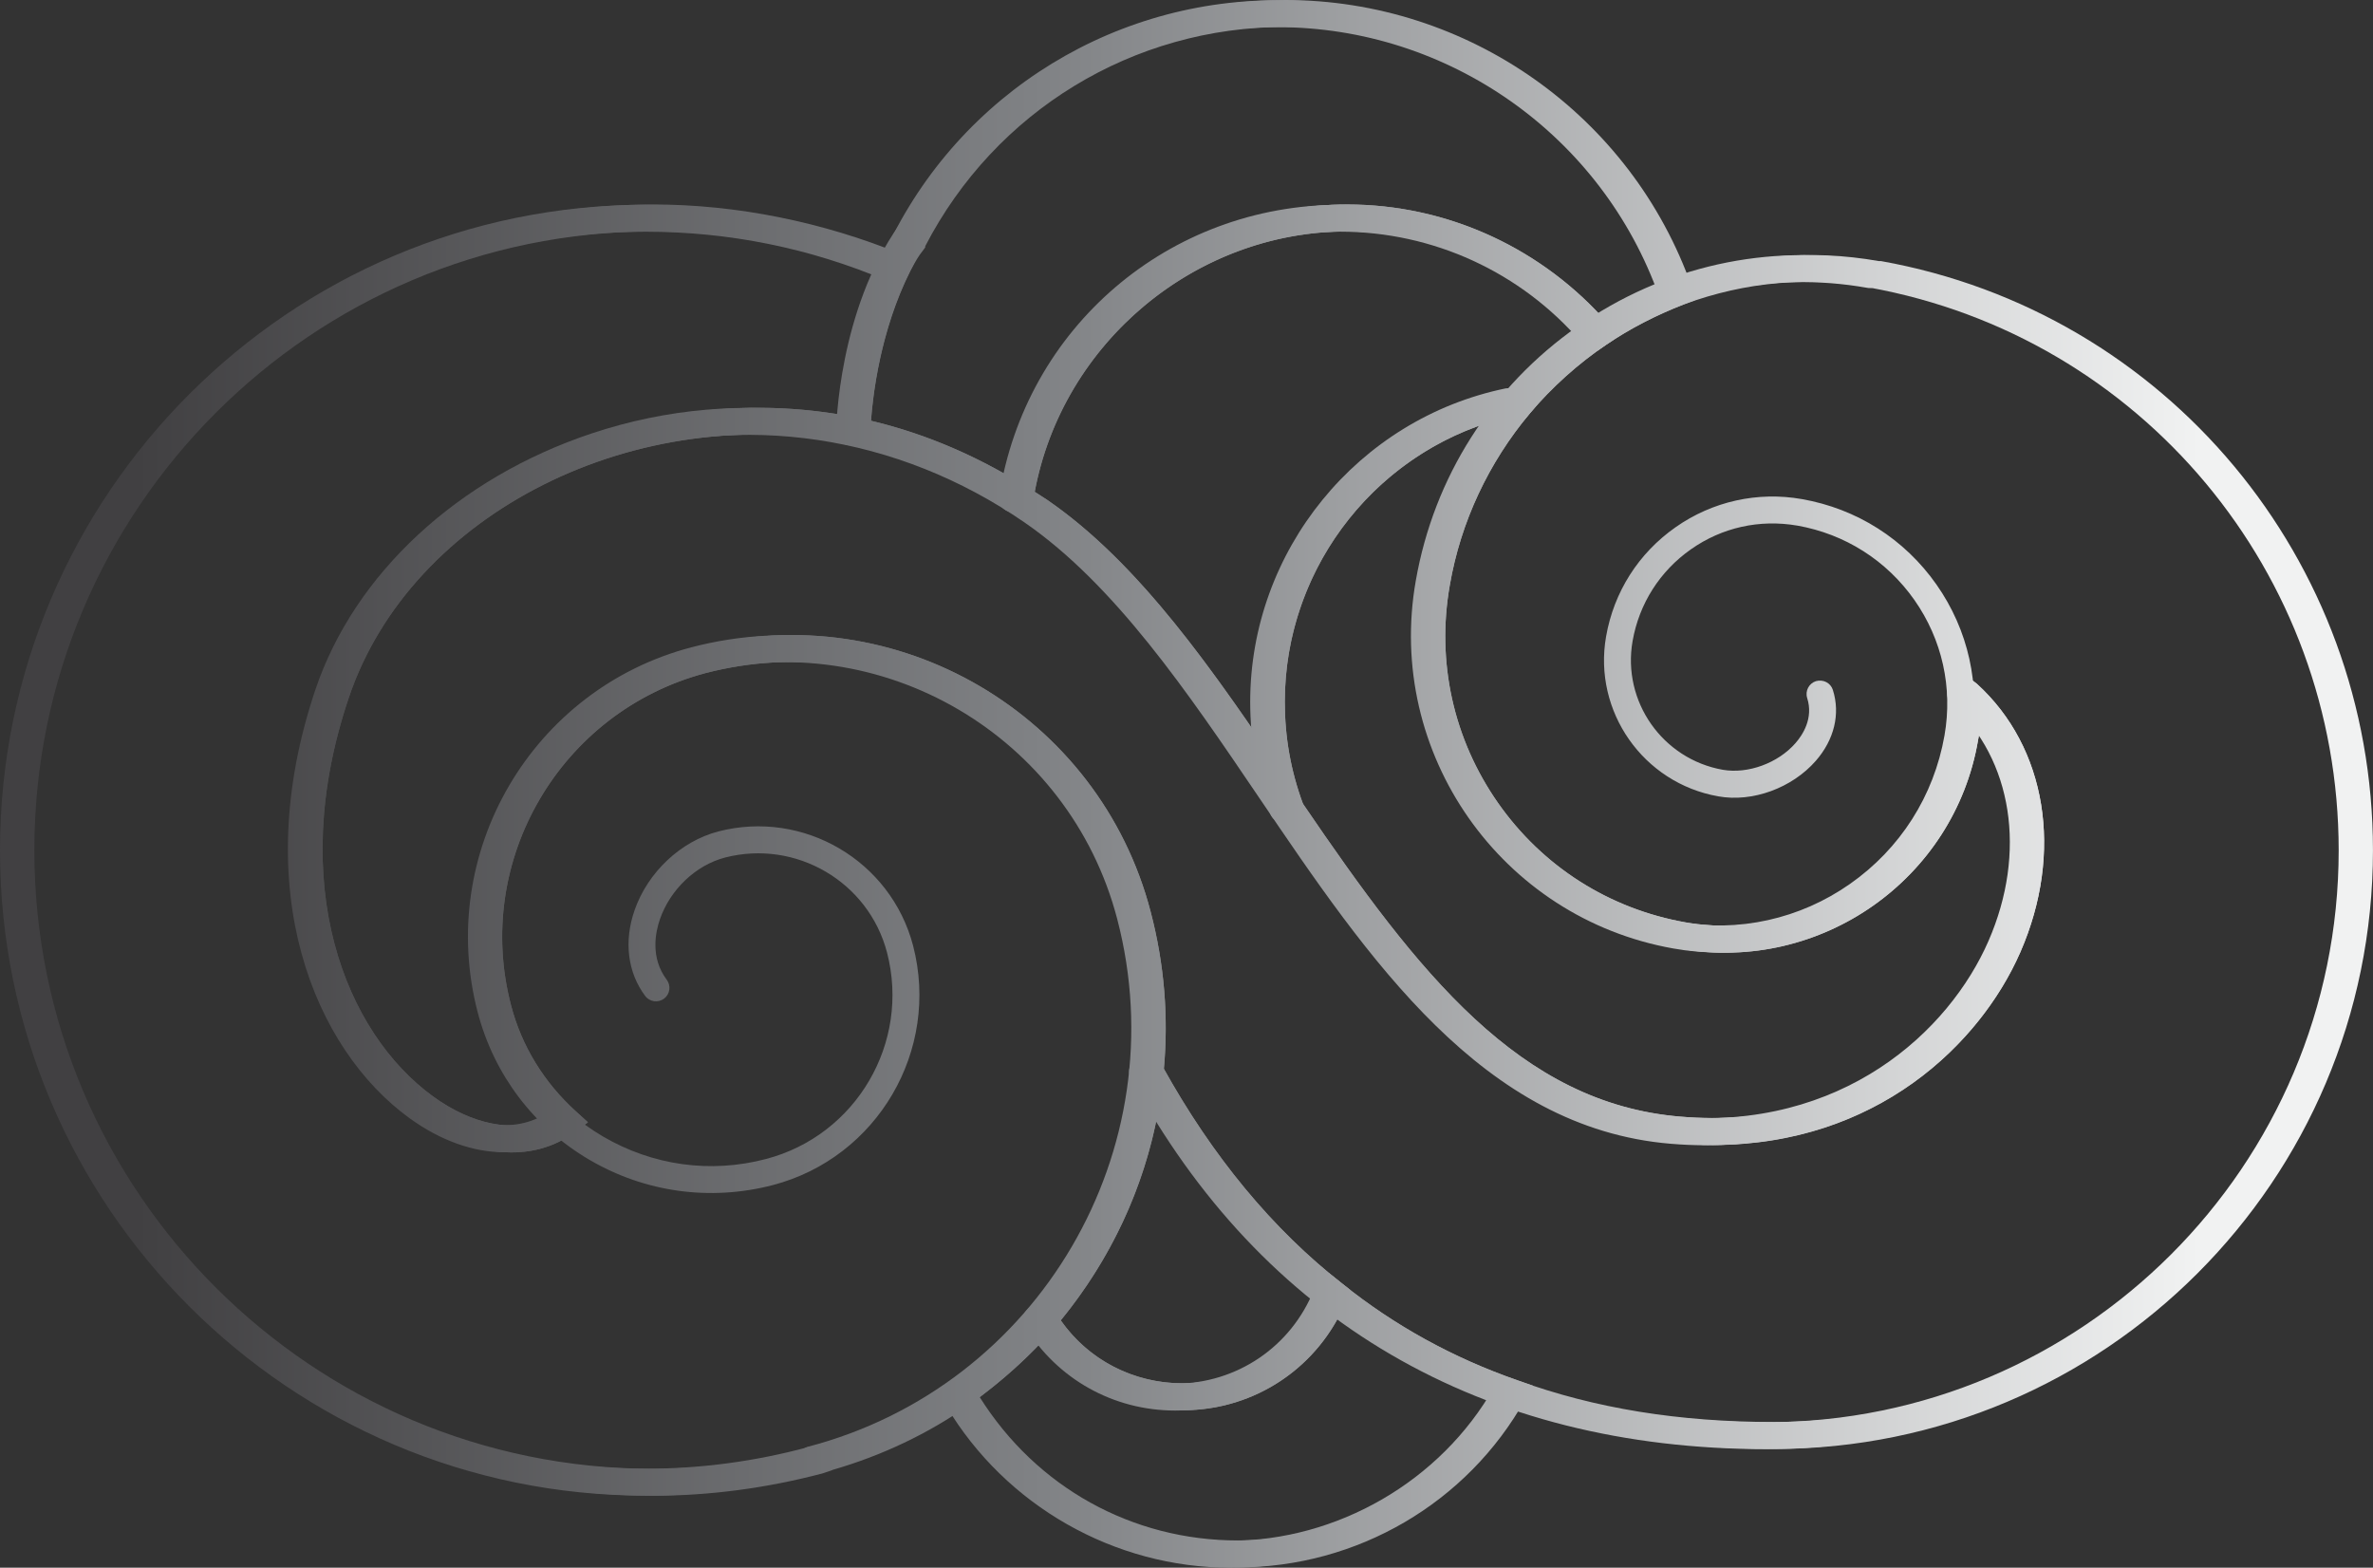 <?xml version="1.0" encoding="UTF-8"?>
<svg id="Camada_2" data-name="Camada 2" xmlns="http://www.w3.org/2000/svg" xmlns:xlink="http://www.w3.org/1999/xlink" viewBox="0 0 1079.24 713.02">
  <rect x="0" y="0" width="1079.24" height="713.02" fill="#333333" stroke="none"/>
  <defs>
    <style>
      .cls-1 {
        fill: url(#Gradiente_sem_nome_42-14);
      }

      .cls-2 {
        fill: url(#Gradiente_sem_nome_42-4);
      }

      .cls-3 {
        fill: url(#Gradiente_sem_nome_42-18);
      }

      .cls-4 {
        fill: url(#Gradiente_sem_nome_42-8);
      }

      .cls-5 {
        fill: url(#Gradiente_sem_nome_42-5);
      }

      .cls-6 {
        fill: url(#Gradiente_sem_nome_42-10);
      }

      .cls-7 {
        fill: url(#Gradiente_sem_nome_42-7);
      }

      .cls-8 {
        fill: url(#Gradiente_sem_nome_42);
      }

      .cls-9 {
        fill: url(#Gradiente_sem_nome_42-9);
      }

      .cls-10 {
        fill: url(#Gradiente_sem_nome_42-16);
      }

      .cls-11 {
        fill: url(#Gradiente_sem_nome_42-6);
      }

      .cls-12 {
        fill: url(#Gradiente_sem_nome_42-12);
      }

      .cls-13 {
        fill: url(#Gradiente_sem_nome_42-15);
      }

      .cls-14 {
        fill: url(#Gradiente_sem_nome_42-11);
      }

      .cls-15 {
        fill: url(#Gradiente_sem_nome_42-17);
      }

      .cls-16 {
        fill: url(#Gradiente_sem_nome_42-13);
      }

      .cls-17 {
        fill: url(#Gradiente_sem_nome_42-2);
      }

      .cls-18 {
        fill: url(#Gradiente_sem_nome_42-3);
      }
    </style>
    <linearGradient id="Gradiente_sem_nome_42" data-name="Gradiente sem nome 42" x1="61.93" y1="118.47" x2="1000.67" y2="118.47" gradientUnits="userSpaceOnUse">
      <stop offset="0" stop-color="#414042"/>
      <stop offset=".44" stop-color="#808285"/>
      <stop offset="1" stop-color="#f1f2f2"/>
    </linearGradient>
    <linearGradient id="Gradiente_sem_nome_42-2" data-name="Gradiente sem nome 42" x1="61.93" y1="386.65" x2="1000.66" y2="386.65" xlink:href="#Gradiente_sem_nome_42"/>
    <linearGradient id="Gradiente_sem_nome_42-3" data-name="Gradiente sem nome 42" x1="61.93" y1="645.87" x2="1000.66" y2="645.87" xlink:href="#Gradiente_sem_nome_42"/>
    <linearGradient id="Gradiente_sem_nome_42-4" data-name="Gradiente sem nome 42" x1="61.93" y1="554.25" x2="1000.66" y2="554.25" xlink:href="#Gradiente_sem_nome_42"/>
    <linearGradient id="Gradiente_sem_nome_42-5" data-name="Gradiente sem nome 42" x1="61.93" y1="252.67" x2="1000.67" y2="252.67" xlink:href="#Gradiente_sem_nome_42"/>
    <linearGradient id="Gradiente_sem_nome_42-6" data-name="Gradiente sem nome 42" x1="61.93" y1="348.4" x2="1000.67" y2="348.4" xlink:href="#Gradiente_sem_nome_42"/>
    <linearGradient id="Gradiente_sem_nome_42-7" data-name="Gradiente sem nome 42" x1="61.93" y1="387.49" x2="1000.67" y2="387.49" xlink:href="#Gradiente_sem_nome_42"/>
    <linearGradient id="Gradiente_sem_nome_42-8" data-name="Gradiente sem nome 42" x1="61.93" y1="386.69" x2="1000.67" y2="386.69" xlink:href="#Gradiente_sem_nome_42"/>
    <linearGradient id="Gradiente_sem_nome_42-9" data-name="Gradiente sem nome 42" x1="61.93" y1="388.83" x2="1000.67" y2="388.83" xlink:href="#Gradiente_sem_nome_42"/>
    <linearGradient id="Gradiente_sem_nome_42-10" data-name="Gradiente sem nome 42" x1="61.93" y1="670.35" x2="1000.67" y2="670.35" xlink:href="#Gradiente_sem_nome_42"/>
    <linearGradient id="Gradiente_sem_nome_42-11" data-name="Gradiente sem nome 42" x1="61.93" y1="479.48" x2="1000.66" y2="479.48" xlink:href="#Gradiente_sem_nome_42"/>
    <linearGradient id="Gradiente_sem_nome_42-12" data-name="Gradiente sem nome 42" x1="61.93" y1="274.63" x2="1000.67" y2="274.63" xlink:href="#Gradiente_sem_nome_42"/>
    <linearGradient id="Gradiente_sem_nome_42-13" data-name="Gradiente sem nome 42" x1="61.93" y1="69.56" x2="1000.67" y2="69.56" xlink:href="#Gradiente_sem_nome_42"/>
    <linearGradient id="Gradiente_sem_nome_42-14" data-name="Gradiente sem nome 42" x1="61.93" y1="354.79" x2="1000.67" y2="354.79" xlink:href="#Gradiente_sem_nome_42"/>
    <linearGradient id="Gradiente_sem_nome_42-15" data-name="Gradiente sem nome 42" x1="61.93" y1="151.22" x2="1000.66" y2="151.22" xlink:href="#Gradiente_sem_nome_42"/>
    <linearGradient id="Gradiente_sem_nome_42-16" data-name="Gradiente sem nome 42" x1="61.93" y1="163.03" x2="1000.67" y2="163.03" xlink:href="#Gradiente_sem_nome_42"/>
    <linearGradient id="Gradiente_sem_nome_42-17" data-name="Gradiente sem nome 42" x1="61.93" y1="612.14" x2="1000.67" y2="612.14" xlink:href="#Gradiente_sem_nome_42"/>
    <linearGradient id="Gradiente_sem_nome_42-18" data-name="Gradiente sem nome 42" x1="61.93" y1="275.35" x2="1000.67" y2="275.35" xlink:href="#Gradiente_sem_nome_42"/>
  </defs>
  <g id="Layer_1" data-name="Layer 1">
    <g>
      <g>
        <path class="cls-8" d="M468.47,236.94l-7.89-4.98c-22.96-14.47-47.22-24.49-72.09-29.75l-4.86-1v-4.98c0-.41.53-40.69,18.92-77.54,2.1-3.92,3.9-7.27,6-10.26v-4.09l2.54-.26C445.46,39.8,511.6,0,584.5,0c83.17,0,157.51,52.5,184.99,130.67l1.96,5.6-5.55,2.15c-12.77,4.93-24.66,11.1-35.38,18.35l-4.5,3.04-3.56-4.11c-27.72-32.05-67.71-50.44-109.72-50.44-70.49,0-131.89,52.67-142.84,122.51l-1.44,9.18ZM396.12,191.37c21.77,5.17,43.03,13.75,63.34,25.59,15.5-71.28,79.86-123.97,153.3-123.97,43.77,0,85.53,18.42,115.41,50.68,8.63-5.45,17.94-10.29,27.75-14.42-27.24-70.23-95.39-117.01-171.4-117.01-69.15,0-131.82,38.17-163.7,99.69l-.02.6-2.51,3.37c-1.53,2.25-2.92,4.78-4.23,7.27-13.73,27.43-17.1,56.85-17.92,68.19Z"/>
        <path class="cls-17" d="M297,680.3C135.09,680.3,3.37,548.6,3.37,386.72S135.09,93,297,93c37.91,0,77.11,7.87,113.35,22.75l6.1,2.51-2.94,5.88c-16.86,33.8-17.63,71.73-17.63,72.09v7.53l-7.39-1.53c-98.52-20.86-201.64,31-229.91,115.24-28.68,85.17-1.36,152.41,38.44,181.26,17.75,12.87,36.5,16.48,50.78,10.07-13.16-13.75-22.51-30.35-27.22-48.46-18.97-72.26,24.59-146.77,97.11-166.02,90.13-23.46,182.26,30.62,205.63,120.41,6.31,24.06,8.28,48.72,5.84,73.29-4.09,42.58-21.26,82.71-49.66,116.03-11.1,12.77-24.09,24.49-38.65,34.87-18.73,13.16-39.66,23.11-62.26,29.64v.05l-4.57,1.55c-25.52,6.72-51.43,10.14-77.02,10.14ZM297,105.24C141.84,105.24,15.62,231.51,15.62,386.72s126.22,281.33,281.38,281.33c23.18,0,46.67-2.92,69.84-8.71l4.04-1.36c22.96-6.12,44.13-15.88,62.88-29.06,13.73-9.81,26.02-20.86,36.45-32.86,26.72-31.36,42.89-69.13,46.74-109.21,2.32-23.15.45-46.35-5.5-69.01-21.69-83.29-107.11-133.47-190.66-111.68-65.97,17.53-105.63,85.32-88.36,151.09,4.76,18.39,14.95,35.04,29.47,48.2l5.5,5-5.96,4.45c-19.16,14.28-46.59,11.86-71.64-6.24-43.41-31.5-73.5-104.02-42.86-195.08,29.54-87.95,135.02-142.7,237.06-124.69.96-12.39,4.28-38.53,15.69-64.2-33.08-12.72-68.46-19.45-102.71-19.45Z"/>
        <path class="cls-18" d="M562.93,712.88c-53.43,0-101.75-27.46-129.26-73.45l-4.9-6.94,4.95-3.52c13.78-9.85,26.07-20.9,36.5-32.91l5.48-6.31,4.38,7.15c12.29,20.21,33.96,32.27,57.91,32.27,27.89,0,52.69-16.74,63.17-42.67l3.09-7.63,6.41,5.14c23.56,18.92,50.32,33.65,79.6,43.82l6.91,2.39-3.59,6.39c-26.33,47.05-76.4,76.28-130.64,76.28ZM445.58,635.45c25.76,41.02,69.29,65.18,117.35,65.18s91.27-24.25,116.27-63.79c-25.38-9.54-48.89-22.46-70.06-38.49-13.8,26.41-40.95,43.05-71.16,43.05-25.52,0-48.82-11.62-63.82-31.45-8.56,9.11-18.13,17.65-28.58,25.5Z"/>
        <path class="cls-2" d="M537.98,641.41c-28.27,0-53.82-14.26-68.38-38.15l-2.3-3.78,2.87-3.37c26.77-31.41,42.93-69.17,46.79-109.26l1.89-19.76,9.57,17.39c22.65,41.12,50.3,74.6,82.18,99.48l3.64,2.85-1.75,4.28c-12.34,30.57-41.59,50.33-74.51,50.33ZM482.44,600.53c12.61,18.01,33.06,28.63,55.54,28.63,26.38,0,49.97-14.97,61.33-38.53-27.53-22.27-51.9-50.73-72.67-84.79-6.36,34.47-21.46,66.83-44.2,94.69Z"/>
        <path class="cls-5" d="M609.83,412.34l-34.8-51.14c-31.91-47.07-64.92-95.75-105.65-123.71l-1.48-.98c-2.34-1.53-4.66-3.06-7.01-4.35l-3.76-2.08.67-4.23c11.89-75.73,78.5-132.84,154.95-132.84,45.54,0,88.93,19.92,119,54.7l4.5,5.21-5.72,3.85c-12.75,8.61-24.71,19.35-34.61,31.07l-3.8,4.47-4.04-3.13c-60.28,13.56-103.74,67.79-103.74,130,0,16.12,2.7,31.31,8.25,46.4l17.25,46.76ZM470.6,223.69c1.34.84,2.65,1.7,3.99,2.58l1.6,1.03c37.5,25.76,68,67.09,96.89,109.26-.67-5.72-1-11.48-1-17.39,0-68.93,48.89-128.9,116.25-142.58l1.36-.26c8.4-9.42,18.01-18.15,28.22-25.66-27.46-28.94-65.42-45.42-105.17-45.42-69.1,0-129.5,50.64-142.15,118.45Z"/>
        <path class="cls-11" d="M779.13,520.76c-5.19,0-10.5-.24-15.95-.69-85.13-7.1-138.51-85.56-181.4-148.61l-1.05-2.7c-5.81-16.12-8.63-32.36-8.63-49.58,0-68.93,48.89-128.9,116.25-142.58l2.75-.55,8.92,6.89-4.09,4.88c-19.02,22.7-31.64,49.75-36.55,78.29-6.17,34.92,1.63,70.11,21.91,99.07,20.26,28.94,50.59,48.24,85.41,54.37h0c56.83,9.64,111.2-28.42,120.91-85.08,1.24-6.15,1.55-12.25.96-18.32l-.65-6.72h9.11l2.06,1.6c31.76,28.89,39.51,76.78,19.78,121.99-18.2,41.69-65.25,87.73-139.73,87.76ZM592.61,365.57c52.38,76.95,98.45,136.19,171.59,142.29,77.76,6.6,125.57-38.87,143.44-79.77,15.31-35.09,12.32-71.76-7.06-97.37-.24,2.01-.55,3.99-.96,5.98-10.79,63.12-71.42,105.82-135,94.89h-.02c-38.05-6.67-71.21-27.77-93.36-59.39-22.17-31.64-30.69-70.08-23.94-108.21,4.4-25.66,14.64-50.25,29.87-71.88-54.56,17.29-92.85,68.67-92.85,127.06,0,16.12,2.7,31.31,8.25,46.4h.02Z"/>
        <path class="cls-7" d="M806.92,659.01c-44.85,0-84.36-6.43-120.77-19.64-30.52-10.6-58.53-26.02-83.17-45.8-33.13-25.88-61.85-60.61-85.29-103.21l-.93-1.65.19-1.89c2.32-23.13.45-46.33-5.5-68.98-21.69-83.29-107.11-133.47-190.66-111.68-65.97,17.53-105.63,85.32-88.36,151.09,4.76,18.39,14.95,35.04,29.47,48.2l5.5,5-5.96,4.45c-19.16,14.28-46.59,11.86-71.64-6.24-43.41-31.5-73.5-104.02-42.86-195.08,30.21-89.96,139.64-145.14,244.07-123.35,26.31,5.57,51.9,16.12,76.11,31.41,2.3,1.27,4.88,2.94,7.46,4.64l1.6,1.03c42.77,29.37,76.42,79,108.97,127.01l7.8,11.82c52.24,76.68,98.26,135.64,171.23,141.74,77.76,6.6,125.57-38.87,143.44-79.77,15.31-35.09,12.32-71.76-7.06-97.37-.24,2.01-.55,3.99-.96,5.98-10.79,63.12-71.42,105.82-135,94.89-38.08-6.67-71.23-27.77-93.38-59.39-22.17-31.64-30.69-70.08-23.94-108.21,5.26-30.62,18.82-59.7,39.23-84.03,10.64-12.61,23.46-24.11,37.15-33.34,11.46-7.75,24.18-14.35,37.82-19.64,29.78-10.98,61.9-13.78,93-8.25h1c129.64,23.2,223.74,135.91,223.74,267.99,0,150.14-122.15,272.29-272.32,272.29ZM529.32,486.1c22.48,40.4,49.82,73.31,81.28,97.85,23.61,18.97,50.37,33.7,79.65,43.87,35.14,12.75,73.26,18.94,116.68,18.94,143.39,0,260.07-116.65,260.07-260.04,0-125.96-89.58-233.47-213.12-255.84h-.45c-30.45-5.36-59.56-2.77-87.59,7.56-12.7,4.9-24.59,11.07-35.3,18.32-12.75,8.61-24.71,19.35-34.61,31.07-19.02,22.67-31.64,49.73-36.55,78.26-6.17,34.92,1.63,70.11,21.91,99.07,20.26,28.94,50.61,48.24,85.44,54.37,56.81,9.69,111.17-28.42,120.89-85.08,1.24-6.15,1.55-12.25.96-18.32l-.65-6.72h9.11l2.06,1.6c31.76,28.89,39.51,76.78,19.78,121.99-19.47,44.58-72.12,94.07-155.69,87.06-85.13-7.1-138.51-85.56-181.4-148.61l-6.75-10.26c-31.91-47.07-64.92-95.75-105.65-123.71l-1.48-.98c-2.34-1.53-4.66-3.06-7.01-4.35-23.27-14.66-47.53-24.68-72.4-29.95-98.66-20.76-201.64,31.02-229.91,115.26-28.68,85.17-1.36,152.41,38.44,181.26,17.75,12.87,36.5,16.48,50.78,10.07-13.16-13.75-22.51-30.35-27.22-48.46-18.97-72.26,24.59-146.77,97.11-166.02,90.13-23.46,182.26,30.62,205.63,120.41,6.15,23.44,8.18,47.43,6,71.37Z"/>
      </g>
      <g>
        <g>
          <path class="cls-4" d="M293.58,680.25C131.7,680.25,0,548.6,0,386.77S131.7,93.14,293.58,93.14c39.56,0,77.98,7.77,114.24,23.11,3.11,1.32,4.57,4.93,3.25,8.04-1.34,3.09-4.86,4.59-8.04,3.25-34.73-14.71-71.54-22.15-109.45-22.15C138.44,105.39,12.25,231.61,12.25,386.77s126.2,281.24,281.33,281.24c24.92,0,49.8-3.3,73.93-9.83,3.44-.86,6.63,1.05,7.51,4.31.89,3.28-1.05,6.63-4.31,7.51-25.19,6.82-51.14,10.26-77.14,10.26Z"/>
          <path class="cls-9" d="M803.48,659.11c-129.64,0-229.67-58.41-289.25-168.94-1.6-2.97-.5-6.67,2.49-8.28,2.92-1.63,6.67-.5,8.28,2.49,57.31,106.3,153.61,162.48,278.49,162.48,143.44,0,260.14-116.68,260.14-260.09,0-126.08-89.86-233.73-213.67-256.03-3.32-.6-5.55-3.78-4.95-7.1.6-3.32,3.83-5.69,7.1-4.95,129.66,23.34,223.76,136.07,223.76,268.08,0,150.16-122.2,272.34-272.39,272.34Z"/>
          <path class="cls-6" d="M559.51,713.02c-52.65,0-102.11-28.15-129.11-73.45-1.72-2.89-.77-6.67,2.13-8.4,2.85-1.7,6.63-.79,8.4,2.13,24.8,41.62,70.23,67.47,118.59,67.47s95.63-26.81,120.07-69.99c1.65-2.97,5.36-3.95,8.35-2.32,2.94,1.67,3.97,5.41,2.32,8.35-26.62,47-76.73,76.21-130.74,76.21Z"/>
          <path class="cls-14" d="M369.04,670.06c-2.73,0-5.21-1.82-5.93-4.57-.84-3.28,1.1-6.63,4.38-7.49,104.96-27.46,168.03-135.14,140.62-240.02-21.77-83.36-107.37-133.54-190.56-111.72-65.99,17.27-105.67,85.03-88.43,151,6.6,25.28,22.65,46.47,45.18,59.68,22.56,13.18,48.87,16.86,74.1,10.19,41.02-10.74,65.7-52.88,55.01-93.95-8.42-32.15-41.45-51.45-73.67-43.15-13.25,3.47-24.88,14.47-29.59,28.03-2.08,5.98-4.45,17.51,3.09,27.55,2.03,2.73,1.48,6.55-1.22,8.59-2.68,2.01-6.55,1.51-8.59-1.22-7.99-10.67-9.76-24.85-4.83-38.96,6-17.29,20.95-31.36,38.05-35.85,38.72-10.05,78.48,13.23,88.62,51.93,12.37,47.6-16.22,96.44-63.77,108.9-28.39,7.39-58.03,3.37-83.4-11.48-25.35-14.85-43.41-38.7-50.85-67.14-18.94-72.52,24.66-146.96,97.18-165.97,89.89-23.49,182.07,30.59,205.53,120.48,29.11,111.44-37.91,225.82-149.37,255-.53.12-1.05.19-1.55.19Z"/>
          <path class="cls-12" d="M781.69,433.22c-6.84,0-13.73-.6-20.59-1.82-78.43-13.83-131.03-88.88-117.2-167.29,8.25-47.1,34.37-88.14,73.53-115.6,39.16-27.46,86.66-38.03,133.75-29.68,3.35.57,5.57,3.76,4.98,7.08-.6,3.32-3.73,5.69-7.08,4.98-43.82-7.75-88.14,2.08-124.62,27.67-36.48,25.57-60.8,63.79-68.5,107.66-12.63,71.78,35.5,140.47,107.28,153.13,27.55,4.78,55.23-1.29,78.09-17.29,22.91-16.05,38.2-40.04,43.03-67.57,3.8-21.72-1.05-43.58-13.68-61.59-12.65-18.01-31.57-30.02-53.29-33.85-17.2-2.94-34.2.84-48.32,10.76-14.16,9.93-23.58,24.76-26.57,41.76-4.81,27.43,13.61,53.7,41.07,58.55,11.41,1.96,25.07-3.01,33.03-12.15,3.25-3.71,8.23-11.29,5.31-20.47-1.03-3.23.77-6.67,3.97-7.7,3.28-.93,6.67.74,7.7,3.97,3.47,10.91.65,22.65-7.75,32.27-10.84,12.39-28.8,18.97-44.39,16.15-34.11-6.03-56.97-38.65-50.99-72.71,3.54-20.24,14.76-37.89,31.6-49.68,16.81-11.82,37.38-16.34,57.45-12.8,24.95,4.38,46.69,18.18,61.21,38.87,14.52,20.69,20.09,45.8,15.71,70.73-5.41,30.76-22.48,57.57-48.08,75.51-19.83,13.87-42.93,21.12-66.64,21.12Z"/>
          <path class="cls-16" d="M760.35,139.02c-2.51,0-4.88-1.58-5.76-4.09-25.98-73.31-95.72-122.58-173.58-122.58s-140.79,44.15-169.68,112.47c-1.34,3.09-4.93,4.59-8.04,3.25-3.11-1.32-4.57-4.93-3.25-8.04C430.87,47.17,501.89.1,581.01.1c83.02,0,157.41,52.55,185.11,130.76,1.15,3.18-.53,6.67-3.73,7.8-.67.24-1.36.36-2.03.36Z"/>
        </g>
        <path class="cls-1" d="M229.14,524.06c-13.75,0-28.65-5.19-42.81-15.43-43.44-31.43-73.55-103.88-42.89-194.96,17.75-52.67,64.75-96.25,125.72-116.56,68.36-22.75,142.6-11.7,203.69,30.38,43.03,29.64,76.92,79.7,109.72,128.11,48.53,71.68,98.74,145.78,178.29,152.41,77.21,6.41,125.69-39.13,143.51-80.06,17.53-40.21,10.95-82.52-16.74-107.8-2.51-2.27-2.68-6.15-.41-8.63,2.3-2.51,6.17-2.68,8.63-.41,31.67,28.85,39.39,76.64,19.76,121.75-19.47,44.61-71.68,94.43-155.76,87.35-85.39-7.1-137.27-83.67-187.43-157.74-32.15-47.45-65.39-96.56-106.51-124.88-57.91-39.87-128.16-50.4-192.88-28.85-56.5,18.82-101.7,60.54-117.97,108.85-28.68,85.15-1.36,152.31,38.44,181.11,20.52,14.83,42.46,17.27,57.09,6.24,2.7-1.96,6.58-1.48,8.59,1.22,2.03,2.73,1.48,6.55-1.22,8.59-8.32,6.24-18.23,9.3-28.82,9.3Z"/>
        <path class="cls-13" d="M386.41,202.54h-.1c-3.37-.05-6.08-2.82-6.03-6.22.02-2.22,1.08-55.01,28.58-93.86,1.96-2.73,5.76-3.42,8.54-1.46,2.75,1.96,3.42,5.79,1.46,8.54-25.26,35.69-26.33,86.44-26.33,86.97-.05,3.35-2.77,6.03-6.12,6.03Z"/>
        <path class="cls-10" d="M460.44,232.92c-.31,0-.62-.02-.93-.07-3.35-.53-5.64-3.66-5.12-6.98,11.96-76.9,77.21-132.73,155.11-132.73,45.8,0,89.19,19.92,119.02,54.65,2.2,2.56,1.91,6.43-.65,8.63-2.58,2.25-6.43,1.94-8.63-.65-27.51-32.03-67.5-50.4-109.74-50.4-71.83,0-131.98,51.45-143.01,122.34-.48,3.04-3.09,5.19-6.05,5.19Z"/>
        <path class="cls-15" d="M534.49,641.55c-28.08,0-53.63-14.28-68.31-38.22-1.77-2.89-.86-6.65,2.01-8.42,2.89-1.77,6.67-.89,8.42,2.01,12.46,20.28,34.08,32.39,57.88,32.39,27.96,0,52.74-16.77,63.1-42.74,1.27-3.13,4.93-4.59,7.97-3.42,3.13,1.27,4.66,4.83,3.42,7.96-12.25,30.64-41.48,50.44-74.48,50.44Z"/>
        <path class="cls-3" d="M583.47,374.14c-2.49,0-4.83-1.53-5.74-3.99-6.05-16.29-9.14-33.41-9.14-50.88,0-68.79,48.89-128.78,116.22-142.63,3.42-.53,6.55,1.46,7.25,4.76.67,3.32-1.46,6.55-4.76,7.25-61.69,12.68-106.46,67.59-106.46,130.62,0,16,2.82,31.69,8.37,46.62,1.17,3.16-.43,6.7-3.61,7.87-.69.26-1.41.38-2.13.38Z"/>
      </g>
    </g>
  </g>
</svg>